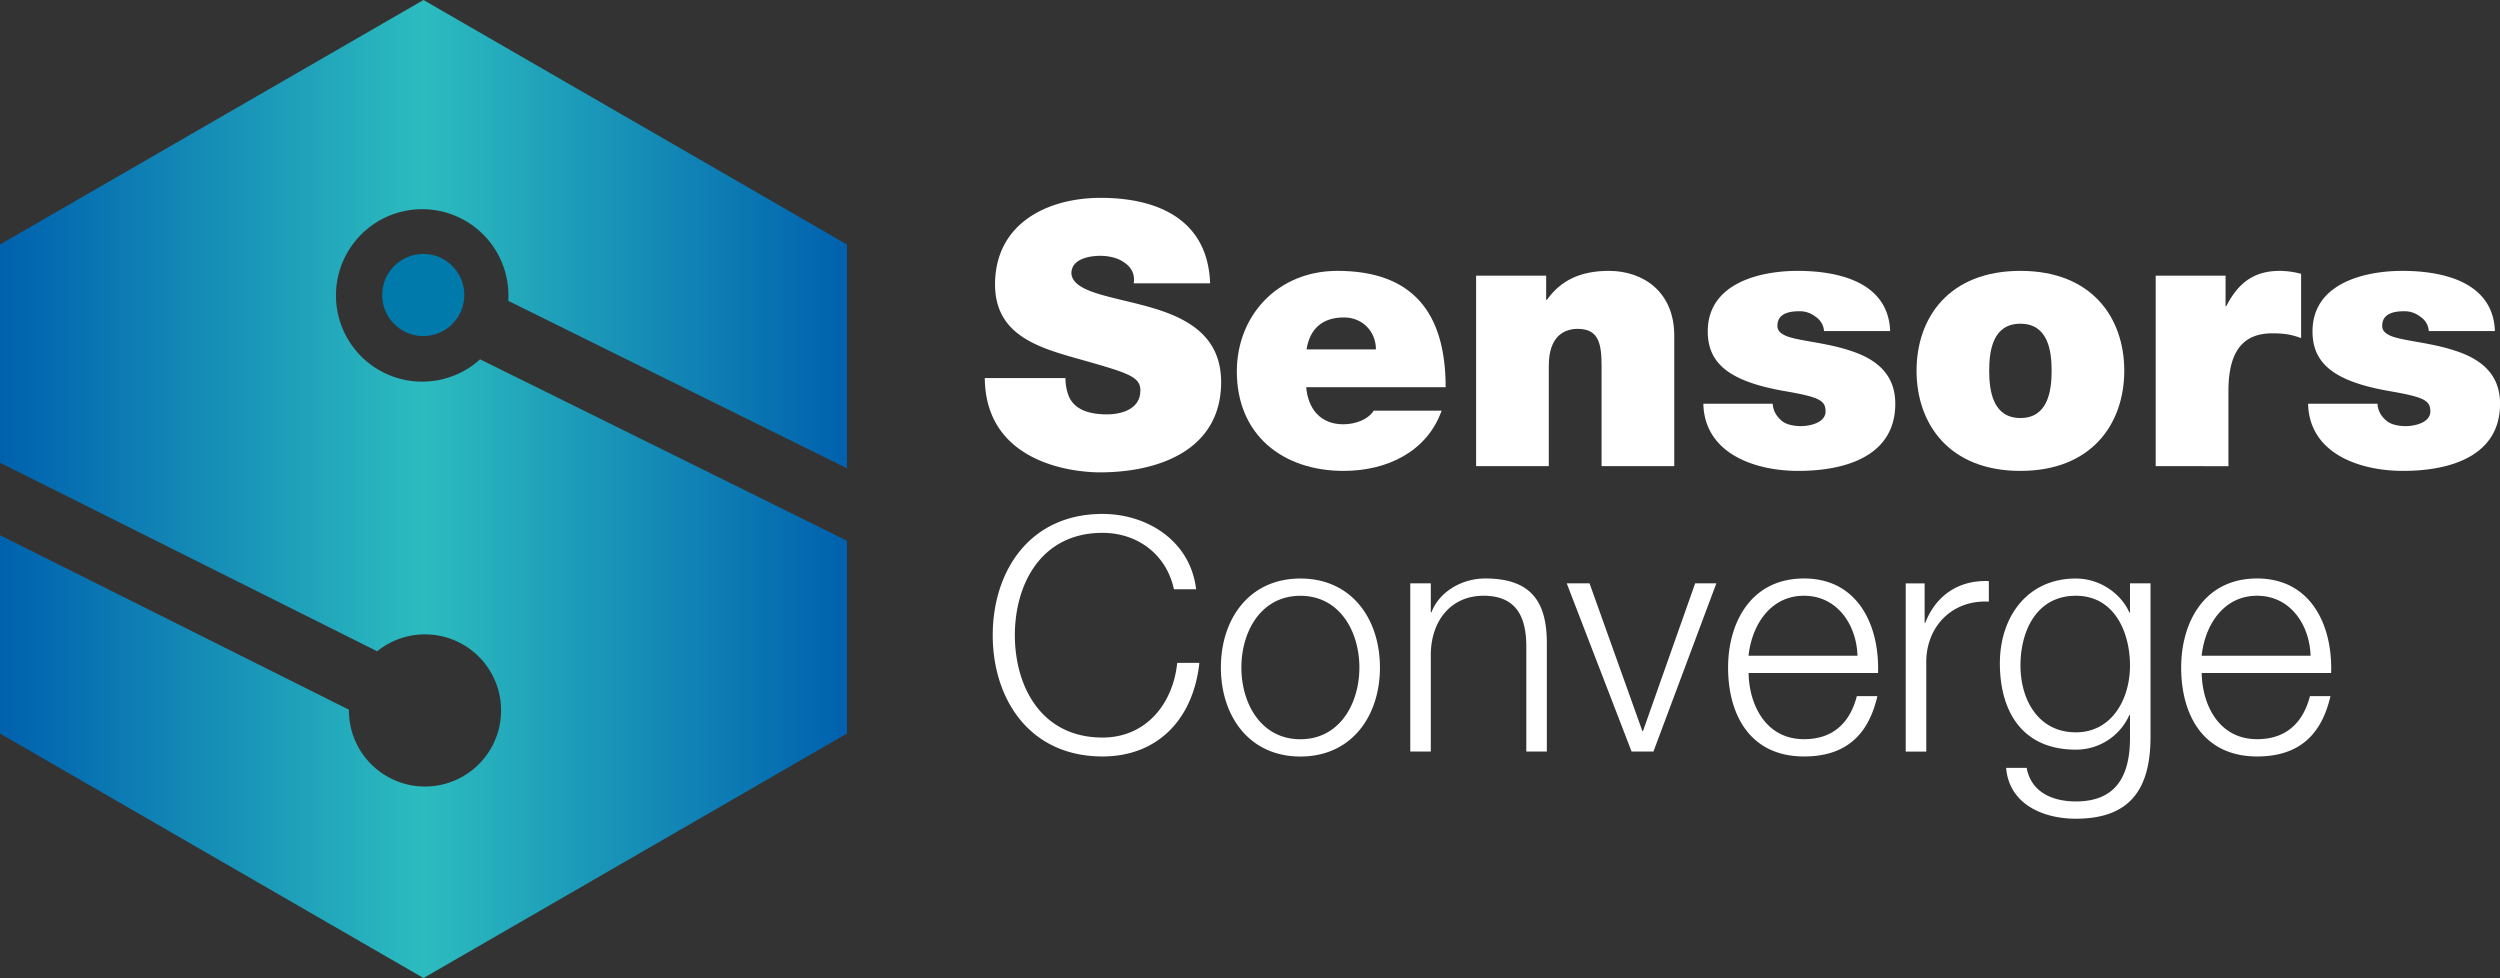 <svg xmlns="http://www.w3.org/2000/svg" xmlns:xlink="http://www.w3.org/1999/xlink" viewBox="0 0 1681.59 657.86"><rect x="0" y="0" width="1681.59" height="657.86" fill="#333333" stroke="none"/><defs><style>.cls-1{fill:#fff;}.cls-2{fill:#0079ab;}.cls-3{fill:url(#linear-gradient);}</style><linearGradient id="linear-gradient" y1="328.93" x2="569.72" y2="328.93" gradientUnits="userSpaceOnUse"><stop offset="0" stop-color="#0061ae"/><stop offset="0.12" stop-color="#0a76b2"/><stop offset="0.5" stop-color="#2cbcbf"/><stop offset="1" stop-color="#0061ae"/></linearGradient></defs><g id="Layer_2" data-name="Layer 2"><g id="Layer_1-2" data-name="Layer 1"><path class="cls-1" d="M716.67,254.28a32.62,32.62,0,0,0,2,11.6c4,10.62,15.8,12.84,25.92,12.84,8.89,0,22.46-3,22.46-16.05,0-9.13-7.65-11.6-38-20.24-27.9-7.9-59.74-15.55-59.74-51.1,0-40.73,34.81-58.25,71.09-58.25,38.27,0,72.09,14.56,73.57,57.51H762.58c1-6.66-2-11.11-6.42-14.07-4.44-3.21-10.61-4.44-16-4.44-7.41,0-19.5,2-19.5,11.85,1,12.59,26.16,15.3,51.09,22.21s49.62,18.52,49.62,50.86c0,45.91-42.21,60.72-81.46,60.72-20,0-77-7.16-77.51-63.44Z"/><path class="cls-1" d="M878.6,260.45c1.23,14.57,9.62,24.94,24.93,24.94,7.9,0,16.54-3,20.49-9.14h45.67c-9.88,27.65-36.78,40.49-65.91,40.49-41,0-71.84-24.2-71.84-66.9,0-37.28,27.16-67.64,67.64-67.64,50.85,0,72.82,28.39,72.82,78.25ZM925.5,235c0-11.85-8.89-21.48-21.48-21.48-14.56,0-23,7.65-25.18,21.48Z"/><path class="cls-1" d="M992.88,185.41H1040V201.7h.5c9.13-12.84,22.21-19.5,41.72-19.5,23,0,43.94,14.07,43.94,43.45v87.88h-48.88V246.38c0-14.81-1.73-25.18-16-25.18-8.39,0-19.5,4.2-19.5,24.69v67.64H992.88Z"/><path class="cls-1" d="M1226.9,222.68a12.38,12.38,0,0,0-5.68-9.62,17,17,0,0,0-10.86-3.71c-6.91,0-14.81,1.48-14.81,9.88,0,3.7,3,5.43,5.68,6.66,8.14,3.46,26.66,4.45,43,9.88,16.29,5.18,30.61,14.81,30.61,35.79,0,35.55-34.07,45.18-65.17,45.18-30.12,0-63.2-12.1-63.94-45.18h46.66c.25,4.45,2.22,8.15,5.92,11.36,2.47,2.22,7.16,3.7,13.09,3.7,6.42,0,16.54-2.47,16.54-9.87s-4.2-9.63-26.91-13.58c-37.28-6.42-52.33-18.27-52.33-40.24,0-32.34,34.8-40.73,60.47-40.73,27.65,0,61,7.65,62.21,40.48Z"/><path class="cls-1" d="M1359,316.74c-48.14,0-69.86-31.85-69.86-67.4s21.72-67.14,69.86-67.14,69.86,31.6,69.86,67.14S1407.1,316.74,1359,316.74Zm0-99c-18.51,0-21,18-21,31.59s2.47,31.85,21,31.85,21-18.27,21-31.85S1377.48,217.75,1359,217.75Z"/><path class="cls-1" d="M1450,185.41H1497V205.9h.49c7.9-15.31,18.27-23.7,36-23.7a55.84,55.84,0,0,1,14.32,2v43.2c-4.94-1.72-9.38-3.2-19.26-3.2-19.25,0-29.62,11.35-29.62,38.75v50.61H1450Z"/><path class="cls-1" d="M1633.7,222.68a12.38,12.38,0,0,0-5.68-9.62,17,17,0,0,0-10.86-3.71c-6.91,0-14.81,1.48-14.81,9.88,0,3.7,3,5.43,5.67,6.66,8.15,3.46,26.67,4.45,43,9.88,16.29,5.18,30.61,14.81,30.61,35.79,0,35.55-34.07,45.18-65.17,45.18-30.12,0-63.2-12.1-63.94-45.18h46.66c.24,4.45,2.22,8.15,5.92,11.36,2.47,2.22,7.16,3.7,13.09,3.7,6.41,0,16.54-2.47,16.54-9.87s-4.2-9.63-26.91-13.58c-37.28-6.42-52.34-18.27-52.34-40.24,0-32.34,34.81-40.73,60.48-40.73,27.65,0,61,7.65,62.21,40.48Z"/><path class="cls-1" d="M789.63,396.34c-5.26-24.12-25.21-37.93-48-37.93-41.44,0-59,34.64-59,68.84s17.54,68.85,59,68.85c28.94,0,47.35-22.36,50.2-50.21h14.91c-4.16,38.37-28.5,62.93-65.11,62.93-49.34,0-73.89-38.81-73.89-81.57s24.55-81.56,73.89-81.56c29.59,0,59,17.76,62.92,50.65ZM928.2,449c0,32.45-18.85,59.86-53.5,59.86S821.21,481.41,821.21,449s18.85-59.86,53.49-59.86S928.2,416.51,928.2,449ZM835,449c0,24.12,13.15,48.24,39.68,48.24s39.69-24.12,39.69-48.24-13.16-48.24-39.69-48.24S835,424.84,835,449ZM948.6,392.39h13.81v19.52h.44c5-13.6,20.17-22.81,36.17-22.81,31.8,0,41.44,16.67,41.44,43.64v72.79h-13.81v-70.6c0-19.52-6.36-34.21-28.72-34.21-21.93,0-35.08,16.67-35.52,38.81v66H948.6Zm105.24,0h15.34l35.52,99.32h.44l35.08-99.32h14.25l-42.31,113.14h-14.69Zm122.34,60.3c.22,20.17,10.75,44.51,37.28,44.51,20.17,0,31.13-11.84,35.51-28.95h13.82c-5.92,25.66-20.83,40.57-49.33,40.57-36,0-51.09-27.63-51.09-59.86,0-29.82,15.13-59.86,51.09-59.86,36.39,0,50.86,31.8,49.77,63.59Zm73.23-11.62c-.65-20.83-13.59-40.35-36-40.35-22.59,0-35.09,19.74-37.28,40.35Zm32.45-48.68h12.72v26.53h.44c7-18.2,22.36-28.94,42.75-28.06v13.81c-25-1.31-42.09,17.1-42.09,40.56v60.3h-13.82Zm164.66,103.93c-.22,33.76-13.15,54.37-50.21,54.37-22.58,0-44.94-10.08-46.92-34.2h13.82c3.06,16.66,17.76,22.58,33.1,22.58,25.44,0,36.4-15.12,36.4-42.75V481h-.44a39.2,39.2,0,0,1-36,23.24c-36.17,0-51.08-25.87-51.08-58.1,0-31.13,18.41-57,51.08-57,16.45,0,30.48,10.31,36,22.81h.44V392.39h13.81Zm-13.81-48.68c0-22.14-10.31-46.92-36.4-46.92-26.31,0-37.27,23.47-37.27,46.92,0,22.81,11.84,44.95,37.27,44.95C1420.21,492.59,1432.71,470.67,1432.71,447.64Zm48.24,5.05c.22,20.17,10.74,44.51,37.27,44.51,20.17,0,31.13-11.84,35.52-28.95h13.81c-5.92,25.66-20.83,40.57-49.33,40.57-36,0-51.09-27.63-51.09-59.86,0-29.82,15.13-59.86,51.09-59.86,36.4,0,50.87,31.8,49.77,63.59Zm73.23-11.62c-.66-20.83-13.6-40.35-36-40.35-22.58,0-35.08,19.74-37.27,40.35Z"/><circle class="cls-2" cx="284.7" cy="198.43" r="27.63"/><path class="cls-3" d="M322.93,241.69a58,58,0,1,1,18.94-39.33L569.72,315V164.46L284.86,0,0,164.46V311.25L253.69,438.07a51.18,51.18,0,1,1-19,39.29L0,360V493.39L284.86,657.86,569.72,493.39V363.74Z"/></g></g></svg>